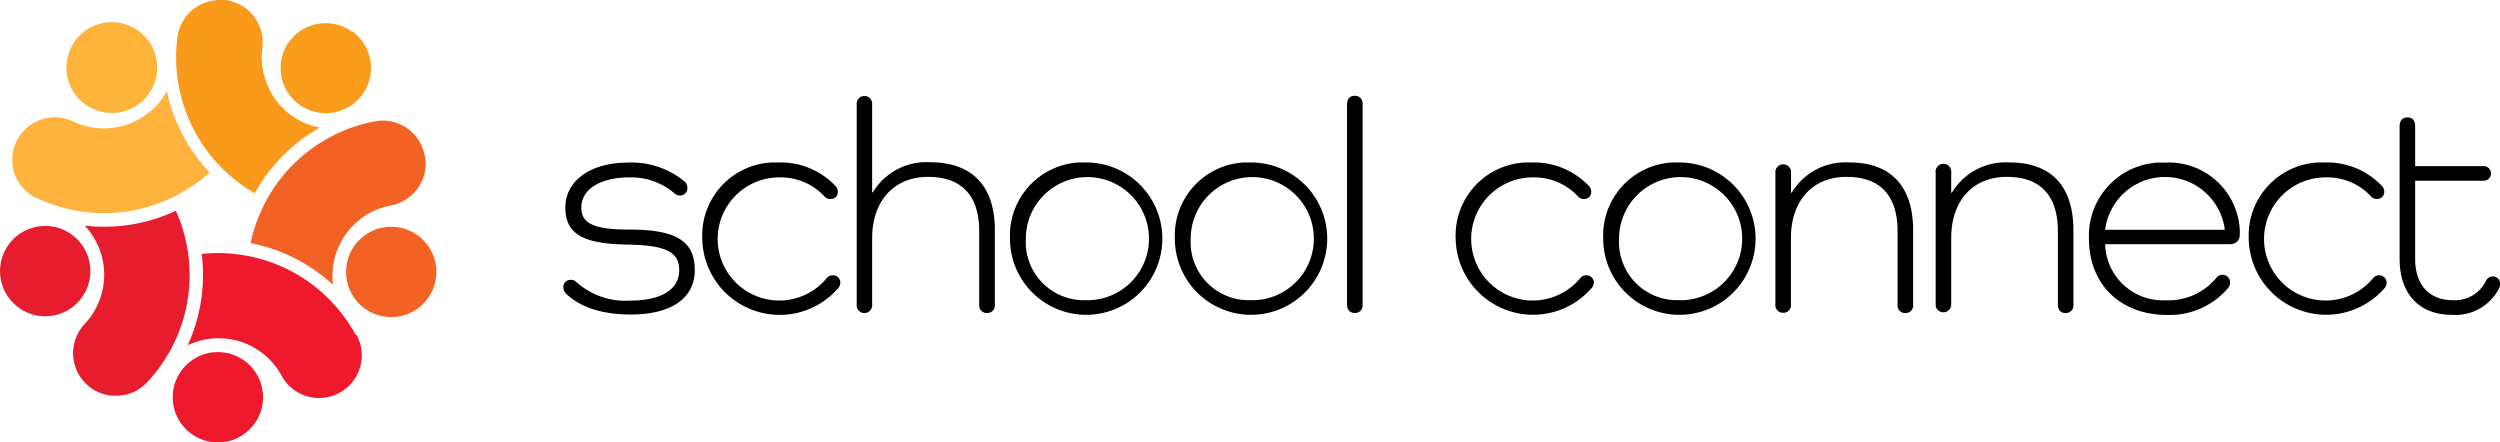 <svg id="Layer_1" data-name="Layer 1" xmlns="http://www.w3.org/2000/svg" viewBox="0 0 239.58 42.4"><defs><style>.cls-1{fill:#f36225;}.cls-2{fill:#f99b1b;}.cls-3{fill:#ee192d;}.cls-4{fill:#e61d2e;}.cls-5{fill:#feb43b;}.cls-6{fill:#f99a1b;}.cls-7{fill:#e71d2e;}.cls-8{fill:#ffb33c;}</style></defs><title>School Connect Logo</title><g id="Group_42" data-name="Group 42"><g id="Group_39" data-name="Group 39"><g id="Group_38" data-name="Group 38"><circle id="Ellipse_32" data-name="Ellipse 32" class="cls-1" cx="37.49" cy="26.06" r="4.33"/><path id="Path_19" data-name="Path 19" class="cls-2" d="M34.17,3.05a4.32,4.32,0,0,0-5.93.81L28.12,4a4.33,4.33,0,1,0,6.05-1Z" transform="translate(-0.42)"/><g id="Group_36" data-name="Group 36"><circle id="Ellipse_33" data-name="Ellipse 33" class="cls-3" cx="20.88" cy="38.07" r="4.33"/></g><circle id="Ellipse_34" data-name="Ellipse 34" class="cls-4" cx="4.33" cy="25.98" r="4.33"/><g id="Group_37" data-name="Group 37"><path id="Path_20" data-name="Path 20" class="cls-5" d="M13.41,10.18l.27-.18a4.35,4.35,0,1,0-.27.18Z" transform="translate(-0.42)"/></g></g><path id="Path_21" data-name="Path 21" class="cls-6" d="M28.33,11.05a6.91,6.91,0,0,1-2.77-6.44A4.09,4.09,0,0,0,22,0a4.53,4.53,0,0,0-.52,0,4.11,4.11,0,0,0-4.06,3.56,15.06,15.06,0,0,0,3.9,12.17l.44.45.46.43a14.6,14.6,0,0,0,1.28,1.05l.2.14c.37.26.75.5,1.13.72a16.37,16.37,0,0,1,6.23-6.29A6.91,6.91,0,0,1,28.33,11.05Z" transform="translate(-0.42)"/><path id="Path_22" data-name="Path 22" class="cls-1" d="M41.11,14.89a4.07,4.07,0,0,0-4-3.33,3.91,3.91,0,0,0-.76.07A15,15,0,0,0,26,19.1l-.29.55-.27.57a14.43,14.43,0,0,0-1,3.08,16.2,16.2,0,0,1,7.9,4,6.83,6.83,0,0,1,1.84-5.6,7.49,7.49,0,0,1,.84-.75,6.83,6.83,0,0,1,2.86-1.26,4.1,4.1,0,0,0,3.27-4.77Z" transform="translate(-0.42)"/><path id="Path_23" data-name="Path 23" class="cls-7" d="M18.48,24.52l-.09-.62a6,6,0,0,0-.12-.61,13.92,13.92,0,0,0-1-3.09,16.2,16.2,0,0,1-8.73,1.42,6.88,6.88,0,0,1,0,9.42,4.09,4.09,0,0,0,2.61,6.88h.36a4,4,0,0,0,3-1.28A15,15,0,0,0,18.48,24.52Z" transform="translate(-0.42)"/><path id="Path_24" data-name="Path 24" class="cls-3" d="M34.5,32.08a15,15,0,0,0-10.31-7.55l-.61-.1L23,24.35a15.4,15.4,0,0,0-1.66-.1,14.12,14.12,0,0,0-1.59.09,16.24,16.24,0,0,1-1.34,8.75,6.86,6.86,0,0,1,9,2.92,4.09,4.09,0,0,0,7.18-3.92Z" transform="translate(-0.42)"/><path id="Path_25" data-name="Path 25" class="cls-8" d="M16.41,8.73a6.72,6.72,0,0,1-2,2.26l-.34.23a6.86,6.86,0,0,1-6.64.42,4.08,4.08,0,0,0-5.72,4.64,3,3,0,0,0,.12.43A4.06,4.06,0,0,0,4,19a15,15,0,0,0,12.77,0l.57-.27.54-.31c.29-.16.58-.34.86-.53s.37-.23.55-.36a14.52,14.52,0,0,0,1.22-1A16.3,16.3,0,0,1,16.41,8.73Z" transform="translate(-0.42)"/></g><g id="Group_41" data-name="Group 41"><g id="Group_40" data-name="Group 40"><path id="Path_26" data-name="Path 26" d="M60.74,22c4.62,0,6.26,1.19,6.26,3.88s-2.22,4.26-6.14,4.26c-2.74,0-4.85-.7-6.19-2a.85.85,0,0,1-.26-.59.68.68,0,0,1,.63-.73h.07a.71.71,0,0,1,.55.21,7,7,0,0,0,5.11,1.78c3,0,4.74-1.05,4.74-2.92,0-1.69-1.17-2.39-4.91-2.45-4.44-.06-6-1.08-6-3.57s2.34-4.29,6-4.29a8,8,0,0,1,5.46,1.84.76.76,0,0,1,.23.59.68.68,0,0,1-.65.72h0a.74.74,0,0,1-.58-.2A6.37,6.37,0,0,0,60.75,17c-2.8,0-4.62,1.14-4.62,2.89C56.13,21.38,57.24,22,60.74,22Z" transform="translate(-0.42)"/><path id="Path_27" data-name="Path 27" d="M80.81,27.54a7.42,7.42,0,0,1-13.09-4.67,7,7,0,0,1,6.65-7.3h.68a7.21,7.21,0,0,1,5.46,2.28.79.79,0,0,1,.2.53.66.66,0,0,1-.64.69H80a.73.73,0,0,1-.58-.26A5.72,5.72,0,0,0,75.05,17a5.9,5.9,0,1,0,4.61,9.64.74.74,0,0,1,.59-.26.7.7,0,0,1,.7.7v0A.83.83,0,0,1,80.81,27.54Z" transform="translate(-0.42)"/><path id="Path_28" data-name="Path 28" d="M95.76,22.08v7.1a.75.75,0,0,1-.66.82H95a.72.72,0,0,1-.74-.69.53.53,0,0,1,0-.13v-7c0-3.44-1.67-5.23-4.91-5.23S84,19.25,84,22.82v6.36a.75.75,0,0,1-.67.82.74.74,0,0,1-.81-.67.38.38,0,0,1,0-.15V10A.74.74,0,0,1,84,9.88.33.33,0,0,1,84,10v8.44h.06a6,6,0,0,1,5.55-2.89C93.62,15.57,95.76,17.85,95.76,22.08Z" transform="translate(-0.42)"/><path id="Path_29" data-name="Path 29" d="M104.54,15.57a7.3,7.3,0,1,1-7.33,7.3,7,7,0,0,1,6.6-7.3Zm0,13.2a5.9,5.9,0,1,0-5.81-6v.09a5.57,5.57,0,0,0,5.22,5.9,5.81,5.81,0,0,0,.59,0Z" transform="translate(-0.42)"/><path id="Path_30" data-name="Path 30" d="M120.34,15.57a7.3,7.3,0,1,1-7.33,7.3,7,7,0,0,1,6.6-7.3Zm0,13.2a5.9,5.9,0,1,0-5.81-6v.09a5.56,5.56,0,0,0,5.21,5.9q.3,0,.6,0Z" transform="translate(-0.42)"/><path id="Path_31" data-name="Path 31" d="M131,10V29.18a.72.72,0,0,1-.62.81h-.14c-.47,0-.73-.32-.73-.82V10c0-.5.26-.82.73-.82a.72.72,0,0,1,.76.68A.65.65,0,0,1,131,10Z" transform="translate(-0.42)"/><path id="Path_32" data-name="Path 32" d="M153,27.54a7.42,7.42,0,0,1-13.08-4.67,7,7,0,0,1,6.65-7.3h.68a7.22,7.22,0,0,1,5.46,2.28.79.79,0,0,1,.2.53.66.66,0,0,1-.65.69h-.05a.73.73,0,0,1-.58-.26A5.72,5.72,0,0,0,147.26,17a5.9,5.9,0,1,0,4.61,9.64.74.74,0,0,1,.59-.26.7.7,0,0,1,.7.7v0A.77.77,0,0,1,153,27.54Z" transform="translate(-0.42)"/><path id="Path_33" data-name="Path 33" d="M161.39,15.57a7.3,7.3,0,1,1-7.33,7.3,7,7,0,0,1,6.6-7.3Zm0,13.2a5.9,5.9,0,1,0-5.81-6v.09a5.57,5.57,0,0,0,5.21,5.9q.3,0,.6,0Z" transform="translate(-0.42)"/><path id="Path_34" data-name="Path 34" d="M183.76,22.08v7.1a.73.73,0,0,1-.65.82H183a.71.71,0,0,1-.73-.69.56.56,0,0,1,0-.13v-7c0-3.44-1.66-5.23-4.9-5.23s-5.32,2.28-5.32,5.85v6.36a.72.72,0,0,1-.62.81h-.14a.72.72,0,0,1-.73-.82V16.57a.75.75,0,0,1,1.5-.14.71.71,0,0,1,0,.14v1.9h.06a6,6,0,0,1,5.55-2.9C181.63,15.57,183.76,17.85,183.76,22.08Z" transform="translate(-0.42)"/><path id="Path_35" data-name="Path 35" d="M199.12,22.08v7.1a.74.74,0,0,1-.65.82h-.11c-.47,0-.73-.32-.73-.82v-7c0-3.44-1.66-5.23-4.9-5.23s-5.32,2.28-5.32,5.85v6.36a.75.75,0,0,1-1.49.14V16.57a.75.75,0,1,1,1.49-.14.33.33,0,0,1,0,.14v1.9h.06a6,6,0,0,1,5.55-2.9C197,15.57,199.12,17.85,199.12,22.08Z" transform="translate(-0.42)"/><path id="Path_36" data-name="Path 36" d="M214.16,23.4h-12a5.53,5.53,0,0,0,5.68,5.38h.24a5.93,5.93,0,0,0,4.74-2.16.74.74,0,0,1,.55-.29.73.73,0,0,1,.76.69v.1a.85.85,0,0,1-.2.5,7.35,7.35,0,0,1-5.84,2.56c-4.47,0-7.48-2.94-7.48-7.3a7,7,0,0,1,6.65-7.3h.68A6.81,6.81,0,0,1,215.06,22a4.51,4.51,0,0,1,0,.52.84.84,0,0,1-.83.87Zm-12-1.38h11.47a5.78,5.78,0,0,0-11.47,0Z" transform="translate(-0.42)"/><path id="Path_37" data-name="Path 37" d="M229,27.54a7.42,7.42,0,0,1-13.08-4.67,7,7,0,0,1,6.65-7.3h.68a7.22,7.22,0,0,1,5.46,2.28.79.79,0,0,1,.2.53.67.67,0,0,1-.65.69h-.05a.75.75,0,0,1-.58-.26A5.74,5.74,0,0,0,223.24,17a5.9,5.9,0,1,0,4.61,9.64.72.72,0,0,1,.58-.26.7.7,0,0,1,.7.7v0A.7.7,0,0,1,229,27.54Z" transform="translate(-0.42)"/><path id="Path_38" data-name="Path 38" d="M239.91,27.63a4.69,4.69,0,0,1-4.53,2.54c-3.12,0-5-2-5-5.37V12.1c0-.53.27-.85.76-.85s.73.32.73.85v3.82h6.57a.7.7,0,0,1,0,1.4h-6.57v7.51c0,2.48,1.37,3.94,3.62,3.94a3.31,3.31,0,0,0,3.16-1.84.72.72,0,0,1,.67-.44.71.71,0,0,1,.7.7v0A1,1,0,0,1,239.91,27.63Z" transform="translate(-0.42)"/></g></g></g></svg>